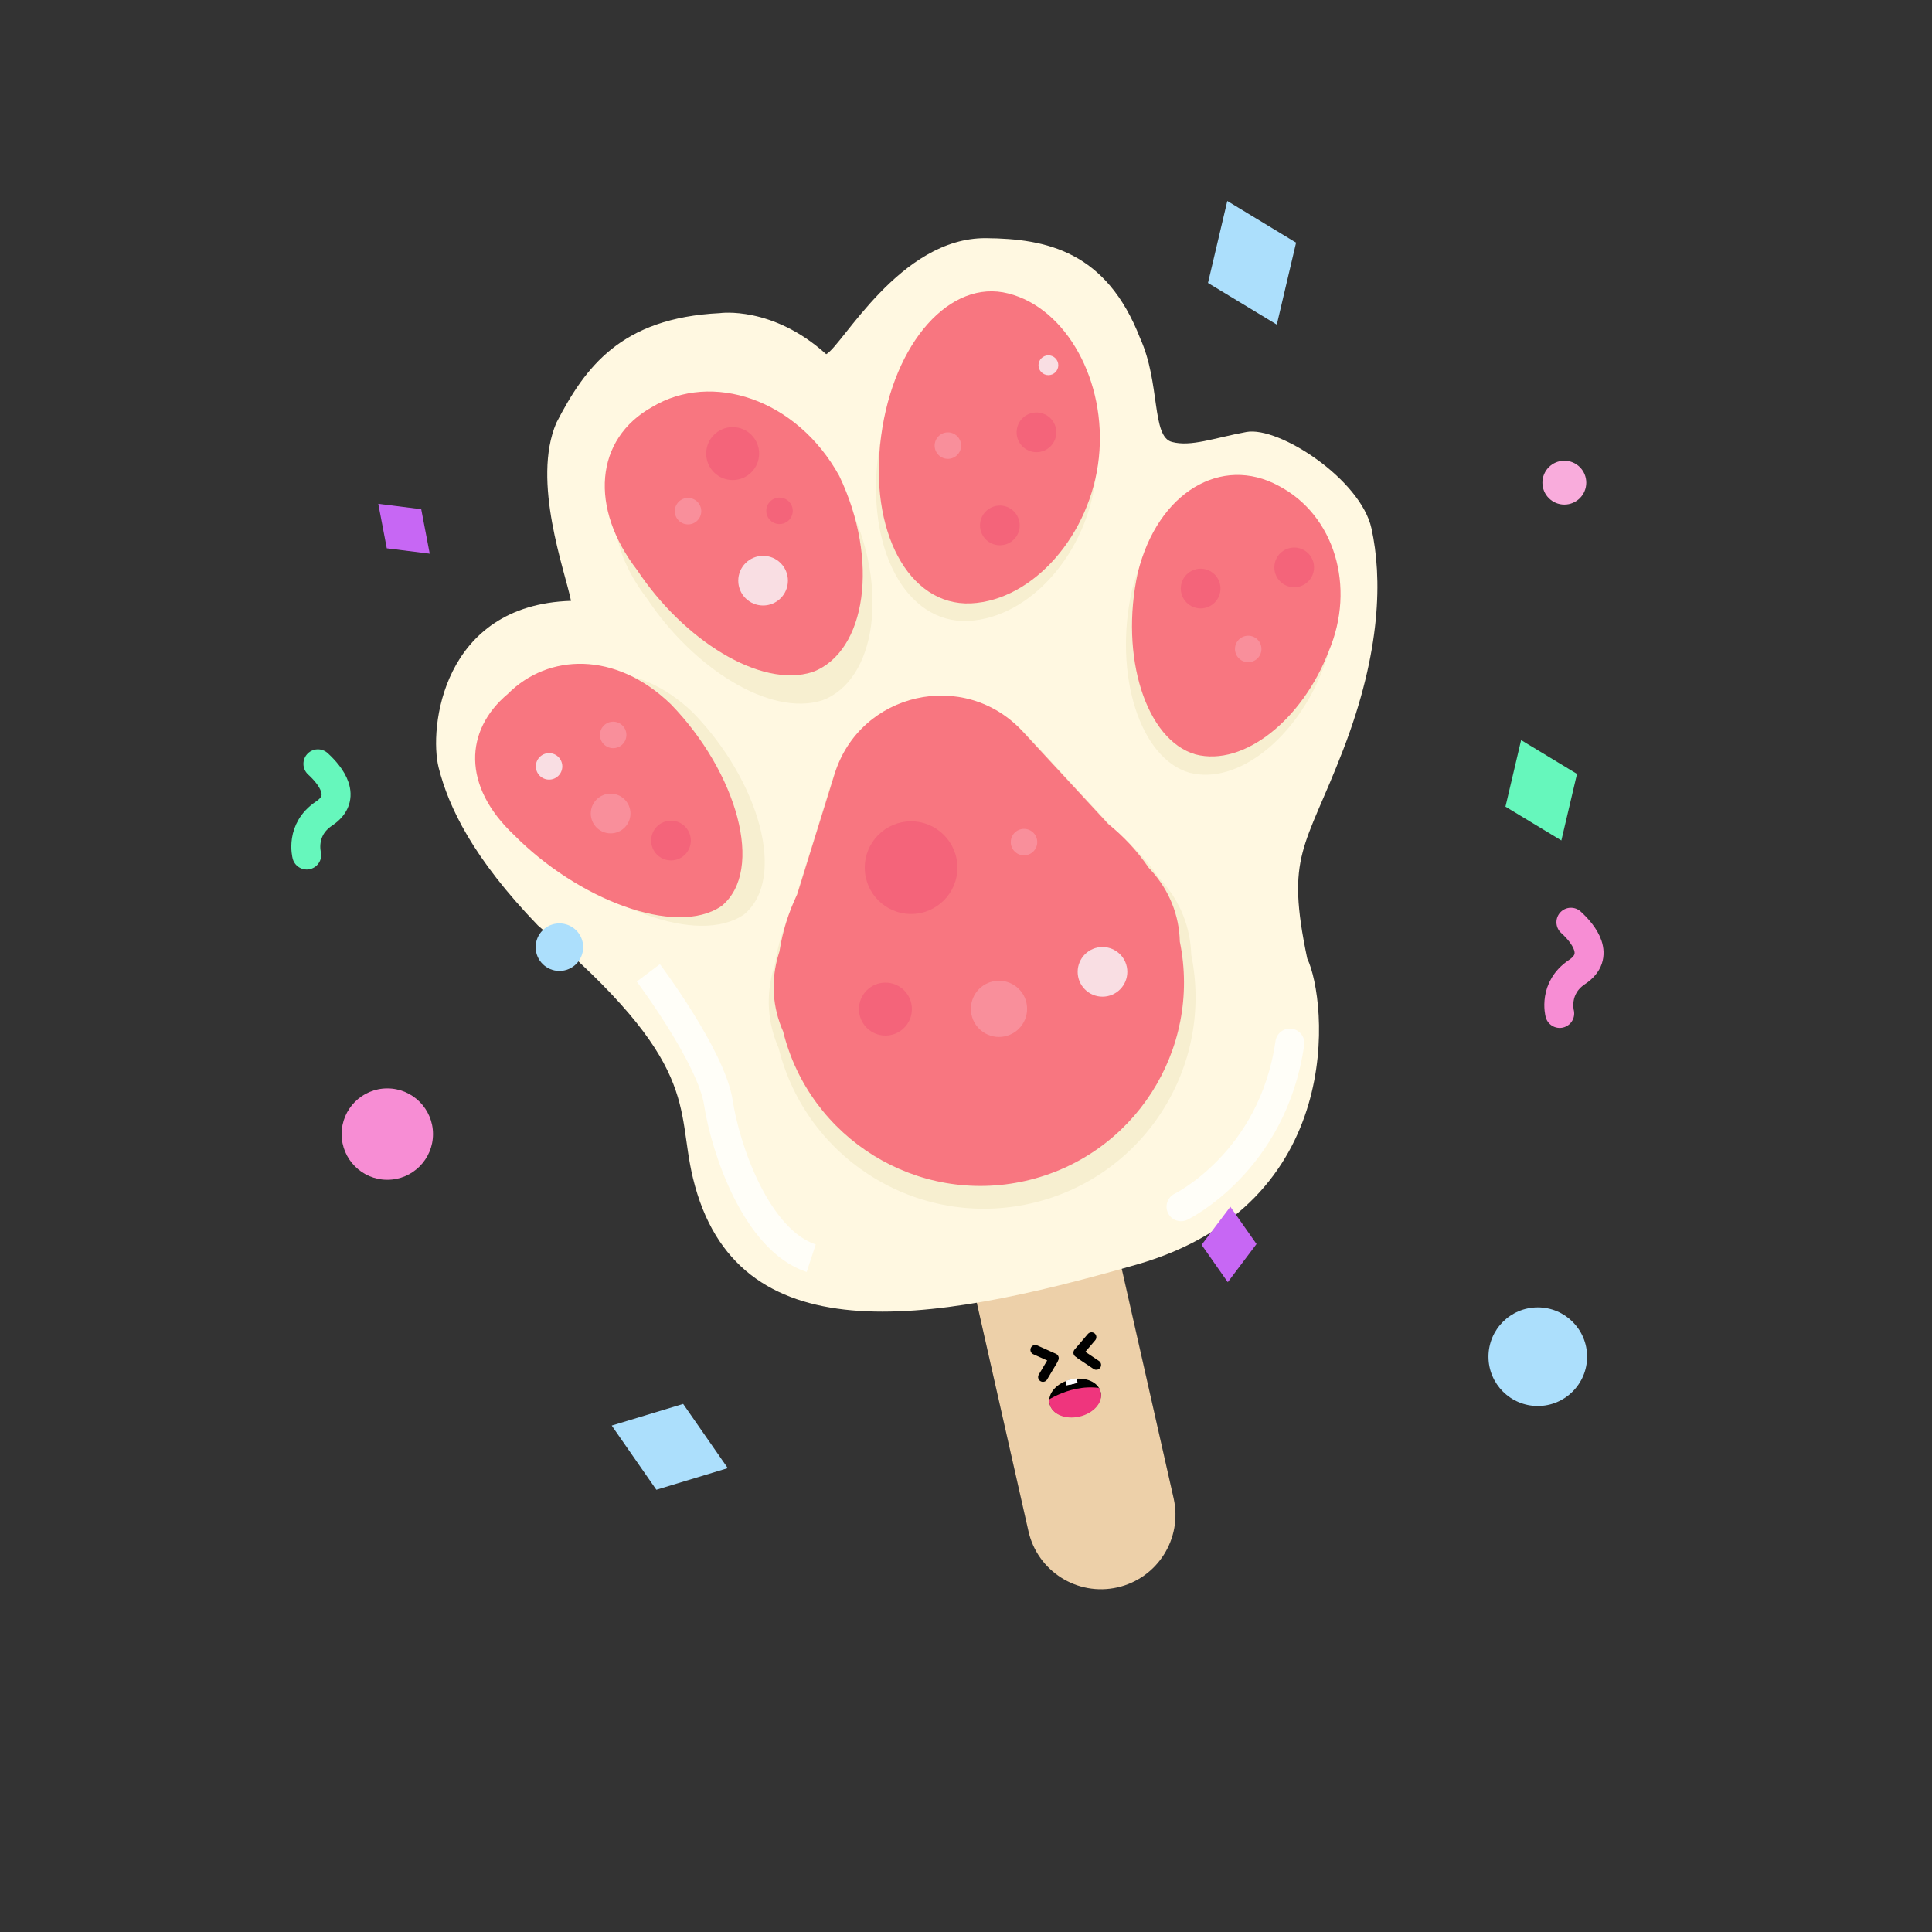 
                            <svg enable-background="new 0 0 400 400" viewBox="0 0 400 400" xmlns="http://www.w3.org/2000/svg" xmlns:xlink="http://www.w3.org/1999/xlink"><rect x="0" y="0" width="400" height="400" fill="#333333" stroke="none"/><clipPath id="a"><ellipse cx="222.57" cy="289.73" rx="5.42" ry="3.87" transform="matrix(.975 -.221 .221 .975 -58.421 56.224)"></ellipse></clipPath><path d="m231.36 328.65c-8.3 1.88-16.55-3.33-18.43-11.63l-13.29-58.78c-1.88-8.3 3.33-16.55 11.63-18.43 8.3-1.88 16.55 3.33 18.43 11.63l13.29 58.78c1.87 8.3-3.33 16.55-11.63 18.43z" fill="#edd0a9"></path><path d="m258.05 89.44c6.77-1.24 23.69 9.85 25.9 19.97 2.21 10.13 2.07 25.25-5.86 45.83s-11.97 21.6-7.44 43.21c4.14 8.59 8.3 50.85-35.33 63.37s-83.01 18.7-91.85-17.91c-3.6-14.91 1.88-23.48-32.1-52.3-13.52-14.01-18.51-24.59-20.55-32.67s.67-33.72 27.4-34.54c-1.19-6.09-8.22-24.75-3.03-36.86 5.93-11.48 13.33-21.71 33.86-22.71 0 0 10.86-1.58 22 8.5 3.3-1.65 15.25-24.16 33.07-24.02 12.63.1 24.96 2.76 31.94 20.74 4.2 9.27 2.33 20.34 6.57 21.45 3.97 1.05 8.65-.81 15.42-2.06" fill="#fff8e1"></path><path d="m240.27 182.12-.33-.36c-2.45-3.6-5.41-6.78-8.75-9.46l-18.42-19.93c-12.52-13.55-35.01-8.46-40.49 9.15l-8.05 25.92c-1.86 3.86-3.16 8-3.82 12.31l-.14.46c-1.84 5.92-1.29 11.75.93 16.75 5.71 23.09 28.87 37.48 52.18 32.21s38.03-28.22 33.25-51.52c-.15-5.47-2.16-10.98-6.36-15.53z" fill="#f7efd0"></path><path d="m238.17 180.03-.32-.34c-2.36-3.46-5.2-6.52-8.41-9.1l-17.71-19.16c-12.04-13.03-33.66-8.14-38.93 8.8l-7.74 24.92c-1.79 3.71-3.04 7.69-3.68 11.83l-.14.45c-1.77 5.69-1.24 11.3.89 16.1 5.49 22.2 27.76 36.03 50.17 30.96s36.56-27.13 31.97-49.54c-.12-5.25-2.05-10.54-6.1-14.92z" fill="#f87680"></path><path d="m143.52 147.58c13.65 14.07 19.5 34.32 10.51 41.76-9.62 6.59-29.99-1.54-42.97-14.68-10.81-10.17-10.26-21.7-1.32-29.21 8.31-8.37 22.29-8.97 33.78 2.13z" fill="#f7efd0"></path><path d="m138.9 145.81c13.65 14.07 19.5 34.32 10.51 41.76-9.62 6.59-29.99-1.54-42.97-14.68-10.81-10.17-10.26-21.7-1.32-29.21 8.31-8.37 22.3-8.97 33.78 2.13z" fill="#f87680"></path><path d="m175.78 104.39c8.36 17.43 5.59 36.44-5.51 40.6-10.87 3.5-26.82-6.76-36.29-21.04-9.97-12.89-8.87-27.22 3.12-33.86 12.22-7.32 29.83-1.74 38.68 14.3z" fill="#f7efd0"></path><path d="m173.76 98.53c8.36 17.43 5.59 36.44-5.51 40.6-10.87 3.5-26.82-6.76-36.29-21.04-9.97-12.89-8.87-27.22 3.12-33.86 12.21-7.32 29.83-1.74 38.68 14.3z" fill="#f87680"></path><path d="m226.93 98.38c-1.69 15.97-13.58 29.56-26.51 30.18-12.91.55-21.2-15.05-18.57-34.65 2.6-19.47 14.37-32.59 26.33-29.51 11.99 3.02 20.41 18.15 18.75 33.98z" fill="#f7efd0"></path><path d="m227.51 94.74c-1.69 15.97-13.58 29.56-26.51 30.18-12.91.55-21.2-15.05-18.57-34.65 2.6-19.47 14.37-32.59 26.33-29.51 12 3.02 20.41 18.15 18.75 33.98z" fill="#f87680"></path><path d="m273.85 138.62c-5.35 14.01-17.52 23.99-27.59 21.36-10.22-2.96-15.75-20.24-11.93-37.66 4.14-16.71 17.36-24.34 29.12-17.96 11.6 6.03 16.07 20.96 10.4 34.26z" fill="#f7efd0"></path><path d="m275.1 134.83c-5.35 14.01-17.52 23.99-27.59 21.36-10.22-2.96-15.75-20.24-11.93-37.66 4.14-16.71 17.36-24.34 29.12-17.96 11.6 6.03 16.07 20.95 10.4 34.26z" fill="#f87680"></path><path d="m134.23 201.42s13.06 17.41 14.51 26.91 7.83 28.42 19.21 32.17" fill="none" stroke="#fffef8" stroke-miterlimit="10" stroke-width="6"></path><circle cx="113.68" cy="158.67" fill="#f9dee3" r="2.74"></circle><circle cx="157.99" cy="120.22" fill="#f9dee3" r="5.14"></circle><circle cx="228.26" cy="201.21" fill="#f9dee3" r="5.14"></circle><circle cx="217.06" cy="75.62" fill="#f9dee3" r="2.05"></circle><g fill="#f4647a"><circle cx="138.92" cy="174.03" r="4.11"></circle><circle cx="207.01" cy="108.78" r="4.11"></circle><circle cx="214.59" cy="89.51" r="4.11"></circle><circle cx="188.63" cy="179.64" r="9.59"></circle><circle cx="183.32" cy="208.92" r="5.48"></circle><circle cx="248.58" cy="121.85" r="4.11"></circle><circle cx="267.95" cy="117.47" r="4.11"></circle></g><circle cx="126.95" cy="152.16" fill="#f98f9b" r="2.74"></circle><circle cx="142.45" cy="105.83" fill="#f98f9b" r="2.74"></circle><circle cx="196.25" cy="92.26" fill="#f98f9b" r="2.74"></circle><circle cx="212.01" cy="174.35" fill="#f98f9b" r="2.74"></circle><circle cx="258.43" cy="134.36" fill="#f98f9b" r="2.74"></circle><circle cx="206.83" cy="208.87" fill="#f98f9b" r="5.82"></circle><circle cx="161.39" cy="105.76" fill="#f4647a" r="2.74"></circle><circle cx="151.69" cy="93.91" fill="#f4647a" r="5.48"></circle><circle cx="126.42" cy="168.43" fill="#f98f9b" r="4.11"></circle><path d="m244.52 249.84s18.98-9.21 22.53-33.88" fill="none" stroke="#fffef8" stroke-linecap="round" stroke-miterlimit="10" stroke-width="6"></path><path d="m214.34 279.47 3.86 1.73" fill="none" stroke="#000" stroke-linecap="round" stroke-miterlimit="10" stroke-width="2"></path><path d="m217.99 281.64-2.06 3.46" fill="none" stroke="#000" stroke-linecap="round" stroke-miterlimit="10" stroke-width="2"></path><path d="m225.99 276.84-2.75 3.22" fill="none" stroke="#000" stroke-linecap="round" stroke-miterlimit="10" stroke-width="2"></path><path d="m223.63 280.36 3.34 2.24" fill="none" stroke="#000" stroke-linecap="round" stroke-miterlimit="10" stroke-width="2"></path><ellipse cx="222.54" cy="289.6" rx="5.42" ry="3.87" transform="matrix(.975 -.221 .221 .975 -58.391 56.214)"></ellipse><path clip-path="url(#a)" d="m215.9 290.58s6.13-4.7 13.07-2.95c6.93 1.74 3.29 5.87 3.29 5.87l-13.74 5.75z" fill="#ef357d"></path><path d="m221.31 285.81h.99v.99h-.99z" fill="#fcfcfc" transform="matrix(.975 -.221 .221 .975 -57.682 55.968)"></path><path d="m220.62 285.81h2.36v.99h-2.36z" fill="#fcfcfc" transform="matrix(.975 -.221 .221 .975 -57.682 55.968)"></path><path d="m150.68 303.96-14.79 4.48-9.24-13.29 14.79-4.48z" fill="#acdffc"></path><path d="m264.35 67.21-14.25-8.63 4-16.97 14.24 8.63z" fill="#acdffc"></path><path d="m323.26 174.01-11.57-7 3.24-13.78 11.57 7z" fill="#66f7bc"></path><path d="m88.97 114.63-8.89-1.11-1.76-9.21 8.89 1.11z" fill="#c767f4"></path><path d="m254.2 265.46-5.42-7.73 5.95-7.89 5.42 7.72z" fill="#c767f4"></path><circle cx="318.38" cy="280.89" fill="#acdffc" r="10.21"></circle><circle cx="80.19" cy="234.8" fill="#f78dd4" r="9.46"></circle><circle cx="323.88" cy="99.93" fill="#f9acdc" r="4.54"></circle><circle cx="115.82" cy="196.1" fill="#acdffc" r="4.92"></circle><path d="m63.5 177.02s-1.42-5.25 3.59-8.58 1.35-7.91-1.27-10.3" fill="none" stroke="#66f7bc" stroke-linecap="round" stroke-miterlimit="10" stroke-width="6"></path><path d="m322.92 209.82s-1.42-5.25 3.59-8.58 1.35-7.91-1.27-10.3" fill="none" stroke="#f78dd4" stroke-linecap="round" stroke-miterlimit="10" stroke-width="6"></path></svg>                            